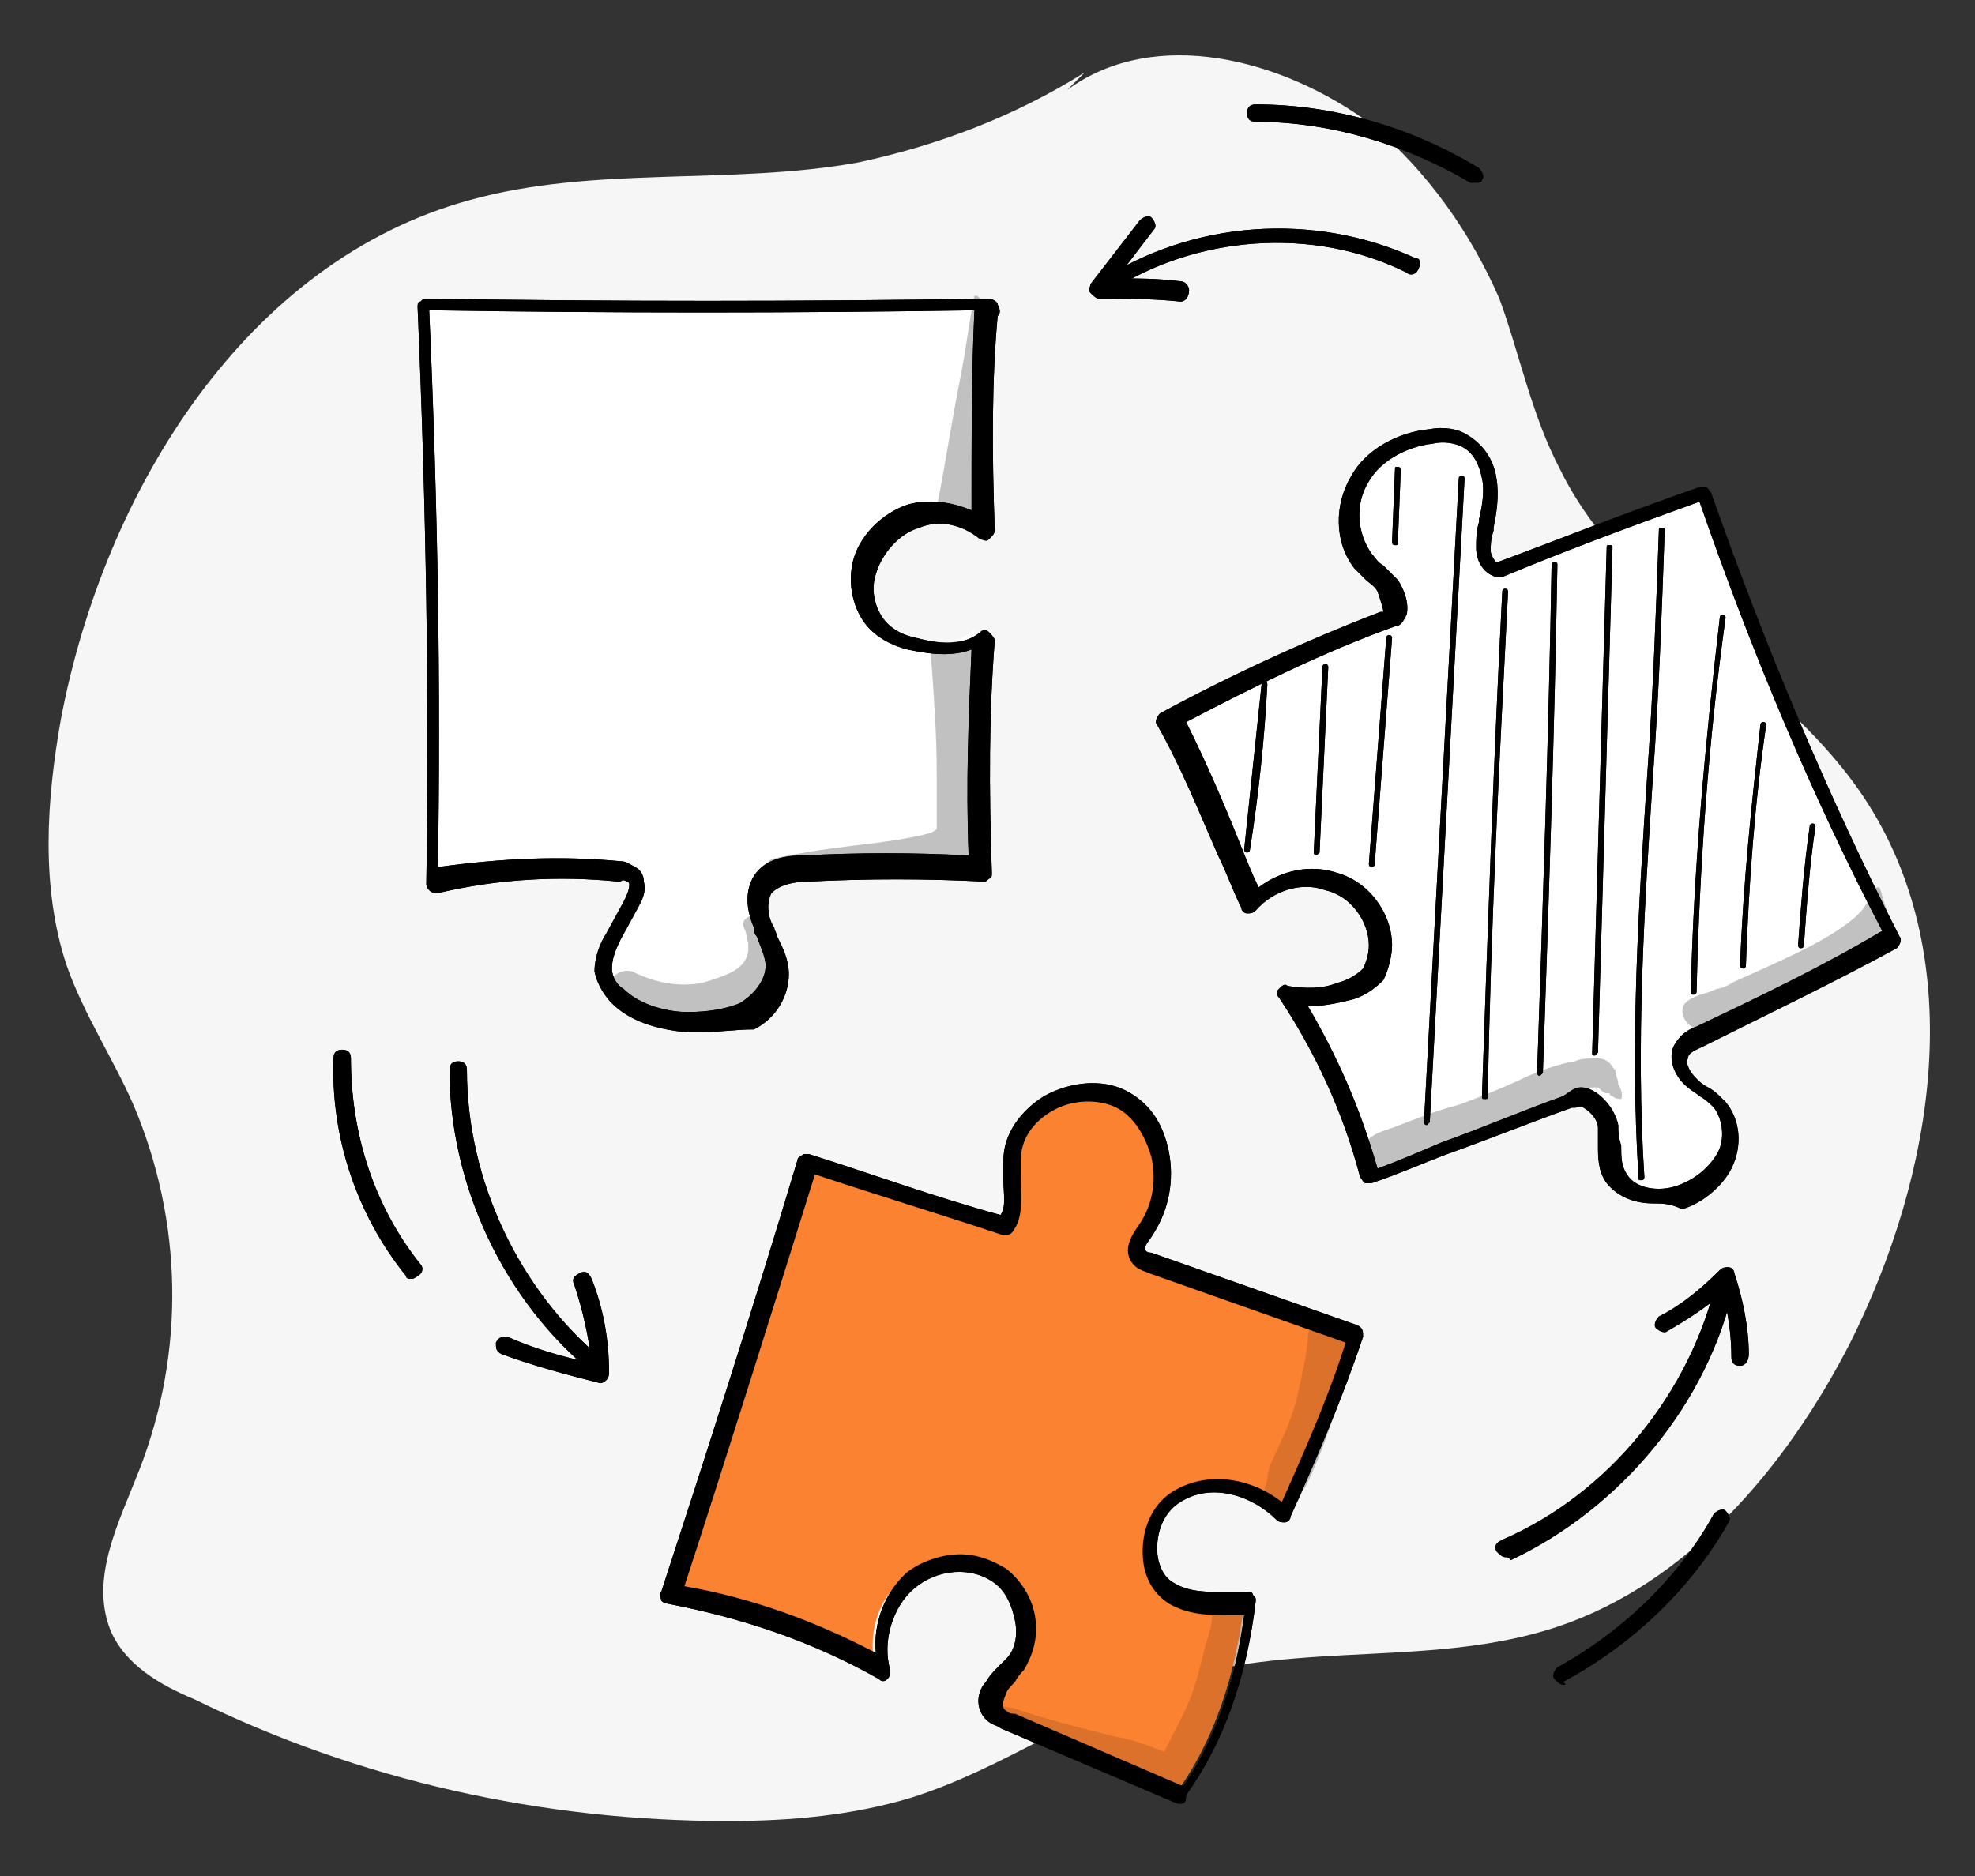 <svg xmlns="http://www.w3.org/2000/svg" xmlns:xlink="http://www.w3.org/1999/xlink" id="Layer_1" x="0px" y="0px" width="68.1px" height="64.7px" viewBox="0 0 68.1 64.7" style="enable-background:new 0 0 68.1 64.7;" xml:space="preserve"><rect x="0" y="0" width="68.1" height="64.7" fill="#333333" stroke="none"/> <style type="text/css"> .st0{fill:#F6F6F7;} .st1{fill:#FFFFFF;} .st2{opacity:0.129;} .st3{fill:#ACD4F7;} .st4{fill:#FB8230;} </style> <path class="st0" d="M37.4,2.5C35,4,32.4,5,29.6,5.6c-4.4,0.8-9.1,0.1-13.4,1.3C8.5,9,3.6,16.9,2.1,24.8c-0.5,2.8-0.7,5.8,0.2,8.5 c0.6,1.7,1.6,3.2,2.3,4.8c1.7,4,1.8,8.5,0.2,12.6c-0.7,1.8-1.7,3.7-1,5.5c0.5,1.2,1.7,1.9,2.9,2.4c5.7,2.8,12,4.2,18.4,4.2 c2.2,0,4.3-0.2,6.3-0.8c3.2-1,6-3.1,9.2-4.1c4.3-1.3,8.9-0.4,13.1-1.8c4.5-1.5,7.9-5.5,10.1-9.8c2.9-5.8,4.1-13.1,0.6-18.6 c-2.8-4.4-8.3-6.8-10.6-11.5c-1-1.9-1.4-4-2.1-5.9c-1-2.3-2.5-4.4-4.4-6C44.2,2,39.8,0.9,36.8,3.1"></path> <g> <g> <g> <path d="M20.7,47.5c-0.1,0-0.1,0-0.2-0.1c-3.1-2.5-5-6.5-5-10.5c0-0.2,0.1-0.3,0.3-0.3c0,0,0,0,0,0c0.2,0,0.3,0.1,0.3,0.3 c0,3.8,1.8,7.6,4.7,10c0.1,0.1,0.2,0.3,0,0.4C20.9,47.4,20.8,47.5,20.7,47.5z"></path> </g> <g> <path d="M20.7,47.7C20.7,47.7,20.7,47.6,20.7,47.7c-1.2-0.3-2.3-0.6-3.4-1c-0.2-0.1-0.2-0.2-0.2-0.4c0.1-0.2,0.2-0.2,0.4-0.2 c0.9,0.4,1.9,0.7,2.9,0.9c-0.1-0.9-0.3-1.8-0.6-2.7c-0.1-0.2,0-0.3,0.2-0.4c0.2-0.1,0.3,0,0.4,0.2c0.4,1,0.6,2.1,0.6,3.2 c0,0.1,0,0.2-0.1,0.3C20.9,47.6,20.8,47.7,20.7,47.7z"></path> </g> </g> <g> <g> <path d="M51.9,53.7c-0.1,0-0.2-0.1-0.3-0.2c-0.1-0.2,0-0.3,0.2-0.4c3.7-1.6,6.5-5.1,7.4-9c0-0.2,0.2-0.3,0.4-0.2 c0.2,0,0.3,0.2,0.2,0.4c-0.9,4.1-3.9,7.7-7.7,9.5C52,53.7,52,53.7,51.9,53.7z"></path> </g> <g> <path d="M60,47.1C60,47.1,60,47.1,60,47.1c-0.2,0-0.3-0.1-0.3-0.3c0-0.7-0.1-1.5-0.3-2.2c-0.6,0.5-1.2,0.9-1.9,1.3 c-0.1,0.1-0.3,0-0.4-0.1c-0.1-0.1,0-0.3,0.1-0.4c0.8-0.4,1.5-1,2.1-1.6c0.1-0.1,0.2-0.1,0.3-0.1c0.1,0,0.2,0.1,0.2,0.2 c0.3,0.9,0.5,1.9,0.5,2.8C60.3,46.9,60.2,47.1,60,47.1z"></path> </g> </g> <g> <g> <path d="M38.1,10.2c-0.1,0-0.2,0-0.3-0.1c-0.1-0.1-0.1-0.3,0.1-0.4c3.2-2.1,7.4-2.4,10.9-0.8C49,8.9,49,9.1,48.9,9.3 c-0.1,0.2-0.3,0.2-0.4,0.1c-3.2-1.6-7.3-1.3-10.3,0.7C38.2,10.2,38.2,10.2,38.1,10.2z"></path> </g> <g> <path d="M40.7,10.4C40.7,10.4,40.7,10.4,40.7,10.4c-0.9-0.1-1.9-0.1-2.8-0.1c-0.1,0-0.2-0.1-0.3-0.2c-0.1-0.1,0-0.2,0-0.3 l1.7-2.2c0.1-0.1,0.3-0.2,0.4-0.1c0.1,0.1,0.2,0.3,0.1,0.4l-1.3,1.7c0,0,0,0,0,0c0.7,0,1.4,0,2.2,0.1c0.2,0,0.3,0.2,0.3,0.3 C41,10.2,40.9,10.4,40.7,10.4z"></path> </g> </g> <g> <path d="M50.9,6.3c-0.1,0-0.1,0-0.2,0c-2.2-1.3-4.8-2.1-7.4-2.1c0,0,0,0,0,0h0c-0.2,0-0.3-0.1-0.3-0.3c0-0.2,0.1-0.3,0.3-0.3 c2.7,0,5.4,0.8,7.7,2.2c0.1,0.1,0.2,0.3,0.1,0.4C51.1,6.3,51,6.3,50.9,6.3z"></path> </g> <g> <path d="M53.9,58.1c-0.1,0-0.2-0.1-0.3-0.2c-0.1-0.1,0-0.3,0.1-0.4c2.2-1.2,4.2-3.1,5.4-5.3c0.1-0.1,0.3-0.2,0.4-0.1 c0.1,0.1,0.2,0.3,0.1,0.4c-1.3,2.3-3.3,4.2-5.7,5.5C54,58.1,54,58.1,53.9,58.1z"></path> </g> <g> <path d="M14.2,44.1c-0.1,0-0.2,0-0.2-0.1c-1.7-2.1-2.6-4.8-2.5-7.5c0-0.2,0.1-0.3,0.3-0.3c0,0,0,0,0,0c0.2,0,0.3,0.1,0.3,0.3 c0,2.6,0.8,5.1,2.4,7.1c0.1,0.1,0.1,0.3-0.1,0.4C14.3,44.1,14.2,44.1,14.2,44.1z"></path> </g> <g> <g> <path class="st1" d="M14.7,10.4c0.4,6.6,0.5,13.3,0.4,20c1.9-0.5,3.9-0.7,5.9-0.6c0.3,0,0.5,0.1,0.7,0.2c0.2,0.2,0.2,0.6,0.1,0.9 c-0.1,0.3-0.3,0.5-0.5,0.8c-0.3,0.4-0.5,0.8-0.5,1.2c-0.1,1,0.8,1.8,1.7,2.1c0.9,0.3,1.9,0.2,3-0.2c0.8-0.3,1.2-1.2,1-2 c-0.1-0.4-0.3-0.7-0.5-1c-0.2-0.6-0.1-1.3,0.3-1.7c0.4-0.4,1.1-0.4,1.6-0.4c1.9,0,3.8,0.1,5.6,0c-0.1-2.6,0-5.3,0.1-8 c-0.4,0.4-1,0.5-1.5,0.5c-0.5,0-1.1-0.2-1.5-0.5c-0.3-0.2-0.6-0.4-0.8-0.8c-0.2-0.4-0.2-0.9-0.2-1.3c0.1-0.6,0.2-1.2,0.7-1.5 c0.2-0.2,0.5-0.3,0.7-0.4c0.5-0.2,0.9-0.4,1.4-0.4c0.5,0,1,0.2,1.3,0.7c-0.1-1.9-0.2-3.7,0-5.6c0.1-0.7,0.2-1.4,0-2 c-0.5-0.2-1-0.1-1.5-0.1c-5.2,0.2-10.5,0.4-15.7,0C16,10.5,15.3,10.4,14.7,10.4z"></path> </g> <g class="st2"> <path d="M33.9,11c0-0.2,0.1-0.5-0.1-0.7c-0.1-0.1-0.1-0.1-0.2-0.1c-0.2,1-0.3,1.9-0.5,2.9c-0.3,1.5-0.5,2.9-0.8,4.4 c0.1,0.1,0.3,0.2,0.5,0.2c0.2,0.4,0.8,0.5,1,0.1c0-0.1,0.1-0.2,0.1-0.3c0,0,0,0,0,0c0,0,0,0,0,0c0,0,0,0,0,0c0,0,0,0,0,0 c0,0,0-0.1,0-0.1c0-0.1,0-0.3,0-0.4c-0.1-1.5-0.1-3.3,0-4.4C33.9,12,33.9,11.5,33.9,11z"></path> </g> <g class="st2"> <path d="M33.5,29.2C33.5,29.1,33.5,29.1,33.5,29.2c-0.1-1-0.1-2,0-3c0-1.2,0.1-2.3,0.2-3.5c0-0.6-0.6-0.7-1-0.5 c-0.2-0.1-0.6,0.1-0.6,0.4c0.1,1.4,0.2,2.7,0.2,4.1c0,0.6,0,1.3,0,1.9c-0.3,0.2-0.2,0.1-0.5,0.2c-1.9,0.4-2.7,0.3-5.1,0.8 c-0.5,0.1-0.3,0.9,0.2,0.7c1.3-0.3,2.7-0.3,4.1-0.5c0.4,0,0.9-0.1,1.3-0.3c0,0,0,0.1,0,0.1c0.1,0.2,0.3,0.3,0.5,0.3 c0.2,0.1,0.6,0,0.7-0.3c0.1-0.1,0.1-0.3,0.1-0.5C33.5,29.2,33.5,29.2,33.5,29.2z"></path> </g> <g class="st2"> <path d="M26.6,32.3c0-0.2,0-0.4-0.2-0.6c-0.2-0.2-0.5-0.2-0.7,0c-0.1,0.1-0.1,0.2,0,0.4c0.1,0.3,0,0.2,0.1,0.4c0,0.1,0,0.3,0,0.3 c-0.1,0.6-0.6,0.8-1.6,1.1c-0.6,0.1-1.4,0.1-2.4-0.4c-0.8-0.2-1.2,1-0.3,1.3c0.9,0.3,1.9,0.6,2.8,0.5c0.6-0.1,1.3-0.4,1.7-0.9 C26.5,33.9,26.7,33,26.6,32.3z"></path> </g> <g> <path d="M24.1,35.6c-0.1,0-0.2,0-0.4,0c-1.1-0.1-2-0.4-2.6-1c-0.2-0.2-0.5-0.6-0.6-1.1c0-0.5,0.2-1,0.4-1.3l0.6-1.1 c0.1-0.2,0.2-0.4,0.2-0.6c0,0,0-0.1-0.1-0.1c0,0-0.1-0.1-0.2,0c0,0-0.1,0-0.1,0c-2-0.2-4.1-0.1-6.2,0.4c-0.1,0-0.2,0-0.3-0.1 c-0.1-0.1-0.1-0.2-0.1-0.2c0.1-6.4,0-12.9-0.3-19.9c0-0.1,0-0.2,0.1-0.2c0.1-0.1,0.1-0.1,0.2-0.1c6.4,0.1,13,0.1,19.4,0 c0.1,0,0.3,0.1,0.3,0.2c0.1,0.2,0.1,0.3,0,0.4c-0.2,2.2-0.2,4.6-0.1,7.4c0,0.1-0.1,0.2-0.2,0.3c-0.1,0.1-0.2,0-0.3,0 c-0.6-0.5-1.4-0.7-2.1-0.4c-0.7,0.2-1.3,0.9-1.5,1.6c-0.2,0.6,0,1.3,0.4,1.7c0.2,0.2,0.5,0.4,1,0.5c0.4,0.1,1.5,0.4,2.2-0.2 c0.1-0.1,0.2-0.1,0.3,0c0.1,0.1,0.2,0.2,0.2,0.3c-0.2,2.5-0.2,5.1-0.1,8c0,0.1,0,0.2-0.1,0.2c-0.1,0.1-0.1,0.1-0.2,0.1 c-2-0.1-4-0.1-6,0c-0.5,0-1,0.1-1.3,0.4c-0.2,0.4-0.1,0.9,0.1,1.2c0,0.1,0.1,0.2,0.1,0.3c0.2,0.4,0.4,0.8,0.4,1.3 c0,0.7-0.4,1.5-1.2,1.9C25.3,35.5,24.8,35.6,24.1,35.6z M21.4,29.7c0.2,0,0.3,0.1,0.5,0.2c0.2,0.1,0.3,0.3,0.3,0.5 c0.1,0.4-0.1,0.7-0.2,0.9l-0.6,1.1c-0.2,0.4-0.3,0.7-0.3,1c0,0.3,0.2,0.6,0.4,0.7c0.6,0.6,1.6,0.8,2.2,0.8c0.7,0,1.3-0.1,1.8-0.3 c0.5-0.3,0.9-0.8,0.9-1.3c0-0.3-0.2-0.7-0.3-1c-0.1-0.1-0.1-0.2-0.1-0.3c-0.3-0.7-0.3-1.3,0-1.8c0.4-0.6,1.1-0.7,1.7-0.7 c1.9-0.1,3.8-0.1,5.7,0c-0.1-2.5,0-4.8,0.1-7.1c-0.8,0.3-1.7,0.1-2.2,0c-0.4-0.1-0.9-0.3-1.3-0.7c-0.5-0.5-0.8-1.4-0.6-2.3 c0.2-0.9,1-1.7,1.9-2c0.7-0.2,1.5-0.1,2.2,0.2c0-2.6,0-4.8,0.1-6.9c-6.2,0.1-12.5,0.1-18.8,0c0.3,6.8,0.4,13,0.3,19.2 C17.3,29.6,19.3,29.5,21.4,29.7C21.3,29.7,21.3,29.7,21.4,29.7z M33.8,10.5C33.8,10.5,33.8,10.5,33.8,10.5 C33.8,10.5,33.8,10.5,33.8,10.5z"></path> </g> <g class="st2"> <path d="M33.9,11c0-0.2,0.1-0.5-0.1-0.7c-0.1-0.1-0.1-0.1-0.2-0.1c-0.2,1-0.3,1.9-0.5,2.9c-0.3,1.5-0.5,2.9-0.8,4.4 c0.1,0.1,0.3,0.2,0.5,0.2c0.2,0.4,0.8,0.5,1,0.1c0-0.1,0.1-0.2,0.1-0.3c0,0,0,0,0,0c0,0,0,0,0,0c0,0,0,0,0,0c0,0,0,0,0,0 c0,0,0-0.1,0-0.1c0-0.1,0-0.3,0-0.4c-0.1-1.5-0.1-3.3,0-4.4C33.9,12,33.9,11.5,33.9,11z"></path> </g> <g class="st2"> <path d="M33.5,29.2C33.5,29.1,33.5,29.1,33.5,29.2c-0.1-1-0.1-2,0-3c0-1.2,0.1-2.3,0.2-3.5c0-0.6-0.6-0.7-1-0.5 c-0.2-0.1-0.6,0.1-0.6,0.4c0.1,1.4,0.2,2.7,0.2,4.1c0,0.6,0,1.3,0,1.9c-0.3,0.2-0.2,0.1-0.5,0.2c-1.9,0.4-2.7,0.3-5.1,0.8 c-0.5,0.1-0.3,0.9,0.2,0.7c1.3-0.3,2.7-0.3,4.1-0.5c0.4,0,0.9-0.1,1.3-0.3c0,0,0,0.1,0,0.1c0.1,0.2,0.3,0.3,0.5,0.3 c0.2,0.1,0.6,0,0.7-0.3c0.1-0.1,0.1-0.3,0.1-0.5C33.5,29.2,33.5,29.2,33.5,29.2z"></path> </g> <g class="st2"> <path d="M26.6,32.3c0-0.2,0-0.4-0.2-0.6c-0.2-0.2-0.5-0.2-0.7,0c-0.1,0.1-0.1,0.2,0,0.4c0.1,0.3,0,0.2,0.1,0.4c0,0.1,0,0.3,0,0.3 c-0.1,0.6-0.6,0.8-1.6,1.1c-0.6,0.1-1.4,0.1-2.4-0.4c-0.8-0.2-1.2,1-0.3,1.3c0.9,0.3,1.9,0.6,2.8,0.5c0.6-0.1,1.3-0.4,1.7-0.9 C26.5,33.9,26.7,33,26.6,32.3z"></path> </g> <g> <path d="M24.1,35.6c-0.1,0-0.2,0-0.4,0c-1.1-0.1-2-0.4-2.6-1c-0.2-0.2-0.5-0.6-0.6-1.1c0-0.5,0.2-1,0.4-1.3l0.6-1.1 c0.1-0.2,0.2-0.4,0.2-0.6c0,0,0-0.1-0.1-0.1c0,0-0.1-0.1-0.2,0c0,0-0.1,0-0.1,0c-2-0.2-4.1-0.1-6.2,0.4c-0.1,0-0.2,0-0.3-0.1 c-0.1-0.1-0.1-0.2-0.1-0.2c0.1-6.4,0-12.9-0.3-19.9c0-0.1,0-0.2,0.1-0.2c0.1-0.1,0.1-0.1,0.2-0.1c6.4,0.1,13,0.1,19.4,0 c0.1,0,0.3,0.1,0.3,0.2c0.1,0.2,0.1,0.3,0,0.4c-0.2,2.2-0.2,4.6-0.1,7.4c0,0.1-0.1,0.2-0.2,0.3c-0.1,0.1-0.2,0-0.3,0 c-0.6-0.5-1.4-0.7-2.1-0.4c-0.7,0.2-1.3,0.9-1.5,1.6c-0.2,0.6,0,1.3,0.4,1.7c0.2,0.2,0.5,0.4,1,0.5c0.4,0.1,1.5,0.4,2.2-0.2 c0.1-0.1,0.2-0.1,0.3,0c0.1,0.1,0.2,0.2,0.2,0.3c-0.2,2.5-0.2,5.1-0.1,8c0,0.1,0,0.2-0.1,0.2c-0.1,0.1-0.1,0.1-0.2,0.1 c-2-0.1-4-0.1-6,0c-0.5,0-1,0.1-1.3,0.4c-0.2,0.4-0.1,0.9,0.1,1.2c0,0.1,0.1,0.2,0.1,0.3c0.2,0.4,0.4,0.8,0.4,1.3 c0,0.7-0.4,1.5-1.2,1.9C25.3,35.5,24.8,35.6,24.1,35.6z M21.4,29.7c0.2,0,0.3,0.1,0.5,0.2c0.2,0.1,0.3,0.3,0.3,0.5 c0.1,0.4-0.1,0.7-0.2,0.9l-0.6,1.1c-0.2,0.4-0.3,0.7-0.3,1c0,0.3,0.2,0.6,0.4,0.7c0.6,0.6,1.6,0.8,2.2,0.8c0.7,0,1.3-0.1,1.8-0.3 c0.5-0.3,0.9-0.8,0.9-1.3c0-0.3-0.2-0.7-0.3-1c-0.1-0.1-0.1-0.2-0.1-0.3c-0.3-0.7-0.3-1.3,0-1.8c0.4-0.6,1.1-0.7,1.7-0.7 c1.9-0.1,3.8-0.1,5.7,0c-0.1-2.5,0-4.8,0.1-7.1c-0.8,0.3-1.7,0.1-2.2,0c-0.4-0.1-0.9-0.3-1.3-0.7c-0.5-0.5-0.8-1.4-0.6-2.3 c0.2-0.9,1-1.7,1.9-2c0.7-0.2,1.5-0.1,2.2,0.2c0-2.6,0-4.8,0.1-6.9c-6.2,0.1-12.5,0.1-18.8,0c0.3,6.8,0.4,13,0.3,19.2 C17.3,29.6,19.3,29.5,21.4,29.7C21.3,29.7,21.3,29.7,21.4,29.7z M33.8,10.5C33.8,10.5,33.8,10.5,33.8,10.5 C33.8,10.5,33.8,10.5,33.8,10.5z"></path> </g> </g> <g> <g> <path class="st1" d="M43.4,31c-0.6-2.3-2.1-4.2-2.8-6.5c1.8-0.9,3.7-1.8,5.6-2.6c0.4-0.2,0.8-0.3,1.2-0.5 c0.3-0.1,0.6-0.2,0.7-0.5c0.1-0.2,0.1-0.5-0.1-0.7c-0.1-0.2-0.3-0.4-0.6-0.6c-0.8-0.6-1-1.8-0.7-2.7c0.3-0.9,1.2-1.7,2.1-2 c0.6-0.2,1.3-0.3,1.8,0.2c0.1,0.1,0.2,0.2,0.3,0.4c0.4,0.6,0.6,1.4,0.4,2.1c-0.1,0.4-0.2,0.7-0.2,1.1c0,0.4,0.2,0.8,0.6,1 c2.2-1,4.4-1.9,6.8-2.6c0.6,1,1,2.1,1.4,3.2c1.1,3.1,2.5,6,3.9,9c0.4,0.9,0.9,1.8,1.2,2.8c0,0.2-0.2,0.4-0.3,0.5 c-1.9,1.4-4.2,2.1-6.3,3.3c-0.2,0.1-0.4,0.2-0.5,0.4c-0.1,0.2-0.2,0.4,0,0.5c-0.1,0.3,0.2,0.6,0.4,0.8c0.2,0.2,0.5,0.3,0.8,0.5 c0.4,0.4,0.5,1,0.4,1.5c-0.1,0.5-0.5,1-0.9,1.2c-0.4,0.3-1,0.4-1.5,0.5c-0.4,0-0.9,0-1.2-0.2c-0.4-0.3-0.4-0.9-0.4-1.4 c0-0.5-0.1-1-0.4-1.4c-0.3-0.3-0.8-0.3-1.1,0c-2.2,0.7-4.4,1.5-6.5,2.4c-0.3-0.2-0.4-0.6-0.5-0.9c-0.6-1.9-1.5-3.7-2.4-5.4 c0.7,0.1,1.4,0.1,2-0.3c0.6-0.3,1-0.9,1.2-1.6c0-0.1,0-0.2,0-0.3c0-0.1-0.1-0.3-0.2-0.4c-0.2-0.4-0.5-0.8-0.9-1.1 c-0.4-0.3-0.8-0.5-1.3-0.5c-0.3,0-0.6,0-0.9,0.1C44.1,30.4,43.7,30.6,43.4,31z"></path> </g> <g> <path d="M43,29.4C43,29.4,43,29.4,43,29.4c-0.1,0-0.1-0.1-0.1-0.1c0.2-1.9,0.4-3.8,0.6-5.7c0-0.1,0-0.1,0.1-0.1 c0.1,0,0.1,0.1,0.1,0.1c-0.1,1.9-0.3,3.8-0.6,5.7C43.1,29.3,43.1,29.4,43,29.4z"></path> </g> <g> <path d="M45.4,29.5C45.4,29.5,45.3,29.5,45.4,29.5c-0.1,0-0.1-0.1-0.1-0.1l0.3-6.4c0-0.1,0.1-0.1,0.1-0.1c0.1,0,0.1,0.1,0.1,0.1 l-0.3,6.4C45.5,29.4,45.4,29.5,45.4,29.5z"></path> </g> <g> <path d="M47.3,29.9C47.3,29.9,47.3,29.9,47.3,29.9c-0.1,0-0.1-0.1-0.1-0.1l0.6-7.8c0-0.1,0.1-0.1,0.1-0.1C48,21.9,48,22,48,22 l-0.6,7.8C47.4,29.9,47.3,29.9,47.3,29.9z"></path> </g> <g> <path d="M48.1,18.8C48.1,18.8,48.1,18.8,48.1,18.8c-0.1,0-0.1-0.1-0.1-0.1l0.1-2.5c0-0.1,0-0.1,0.1-0.1c0,0,0,0,0,0 c0.1,0,0.1,0.1,0.1,0.1l-0.1,2.5C48.2,18.8,48.2,18.8,48.1,18.8z"></path> </g> <g> <path d="M49.2,38.8C49.2,38.8,49.2,38.8,49.2,38.8c-0.1,0-0.1-0.1-0.1-0.1l1.2-22.2c0-0.1,0.1-0.1,0.1-0.1c0.1,0,0.1,0.1,0.1,0.1 l-1.2,22.2C49.3,38.7,49.2,38.8,49.2,38.8z"></path> </g> <g> <path d="M51.2,37.9C51.2,37.9,51.2,37.9,51.2,37.9c-0.1,0-0.1,0-0.1-0.1c0.2-5.8,0.4-11.6,0.7-17.4c0-0.1,0.1-0.1,0.1-0.1 c0.1,0,0.1,0.1,0.1,0.1c-0.3,5.8-0.6,11.6-0.7,17.4C51.3,37.9,51.3,37.9,51.2,37.9z"></path> </g> <g> <path d="M53.1,37.1C53.1,37.1,53.1,37.1,53.1,37.1C53,37.1,53,37,53,37c0.2-5.8,0.4-11.7,0.5-17.5c0-0.1,0-0.1,0.1-0.1 c0.1,0,0.1,0,0.1,0.1c-0.1,5.8-0.3,11.7-0.5,17.5C53.2,37,53.1,37.1,53.1,37.1z"></path> </g> <g> <path d="M55,36.4C55,36.4,55,36.4,55,36.4c-0.1,0-0.1,0-0.1-0.1l0.5-17.4c0-0.1,0-0.1,0.1-0.1c0.1,0,0.1,0,0.1,0.1l-0.5,17.4 C55.1,36.3,55,36.4,55,36.4z"></path> </g> <g> <path d="M56.6,40.7c-0.1,0-0.1,0-0.1-0.1c-0.3-4.6,0-9.4,0.3-13.9c0.2-2.8,0.3-5.6,0.4-8.4c0-0.1,0-0.1,0.1-0.1c0,0,0,0,0,0 c0.1,0,0.1,0,0.1,0.1c-0.1,2.8-0.2,5.7-0.4,8.4c-0.3,4.6-0.6,9.3-0.3,13.9C56.7,40.6,56.7,40.7,56.6,40.7 C56.6,40.7,56.6,40.7,56.6,40.7z"></path> </g> <g> <path d="M58.4,34.3C58.4,34.3,58.4,34.3,58.4,34.3c-0.1,0-0.1,0-0.1-0.1c0.1-4.3,0.5-8.6,1-12.9c0-0.1,0.1-0.1,0.1-0.1 c0.1,0,0.1,0.1,0.1,0.1c-0.6,4.3-0.9,8.6-1,12.9C58.5,34.2,58.5,34.3,58.4,34.3z"></path> </g> <g> <path d="M60.1,33.4C60.1,33.4,60.1,33.4,60.1,33.4c-0.1,0-0.1-0.1-0.1-0.1c0.1-2.8,0.4-5.6,0.7-8.3c0-0.1,0.1-0.1,0.1-0.1 c0.1,0,0.1,0.1,0.1,0.1c-0.4,2.7-0.6,5.5-0.7,8.3C60.2,33.3,60.2,33.4,60.1,33.4z"></path> </g> <g> <path d="M62.1,32.7C62.1,32.7,62.1,32.7,62.1,32.7c-0.1,0-0.1-0.1-0.1-0.1c0.1-1.4,0.2-2.7,0.4-4.1c0-0.1,0.1-0.1,0.1-0.1 c0.1,0,0.1,0.1,0.1,0.1c-0.2,1.3-0.3,2.7-0.4,4.1C62.2,32.7,62.1,32.7,62.1,32.7z"></path> </g> <g> <g class="st2"> <path d="M54.9,36.5C54.9,36.5,54.9,36.5,54.9,36.5C55,36.5,55,36.5,54.9,36.5C55,36.5,55,36.5,54.9,36.5z"></path> </g> <g class="st2"> <path d="M55.8,37.4c0-0.2-0.1-0.3-0.1-0.5c0,0,0-0.1,0,0c0.1,0.1-0.2-0.2-0.1-0.1c0,0,0,0,0,0c-0.1-0.2-0.3-0.3-0.5-0.3 c0,0,0,0,0,0c0,0,0,0,0,0c0,0,0,0,0,0c0,0-0.1,0-0.1,0c-0.2,0-0.5,0-0.7,0.1c-0.6,0.1-1.1,0.3-1.6,0.5c-0.4,0.2-1.3,0.6-2.4,1 c-0.8,0.2-1.5,0.5-2.3,0.8c-0.3,0.1-0.7,0.2-0.9,0.5c-0.3,0.5,0.2,1.1,0.7,0.9c1.5-0.5,3.1-1,4.5-1.6c0.3-0.1,1.7-0.8,2.3-1.1 c0,0,0,0,0,0c0.1-0.1,0.3-0.1,0.4-0.1c0,0,0,0,0.1,0c0.1,0.1,0.2,0.2,0.3,0.2c0,0,0,0,0,0c0,0,0,0,0.1,0c0,0,0,0.1,0.1,0.1 c0.1,0.1,0.2,0.1,0.3,0.1C56,37.7,55.8,37.4,55.8,37.4z"></path> </g> </g> <g class="st2"> <path d="M65,31.2c-0.1-0.2-0.1-0.4-0.2-0.6c-0.1,0-0.2,0-0.2,0.1c-0.1,0.1-0.1,0.3-0.2,0.4c-0.2,0.3-0.1,0.2-0.4,0.5 c-1,0.9-3,1.7-4.3,2.3c-0.1,0.1-0.4,0.2-0.5,0.2c-0.4,0.2-0.8,0.2-1.1,0.5c-0.3,0.4,0.2,1,0.7,0.9c1.5-0.6,3-1.3,4.4-2.1 c0.7-0.5,1.5-0.9,1.9-1.7c0,0,0-0.1,0-0.1C65.1,31.4,65,31.3,65,31.2z"></path> </g> <g> <path d="M57,41.5c-0.6,0-1.2-0.2-1.6-0.7c-0.3-0.4-0.3-0.9-0.3-1.3c0-0.2,0-0.4,0-0.6c0-0.3-0.3-0.6-0.5-0.7 c-0.1-0.1-0.2,0-0.3,0c0,0,0,0-0.1,0c-1.4,0.5-2.9,1.1-4.3,1.6c-0.8,0.3-1.7,0.7-2.6,1c-0.1,0-0.2,0-0.2,0 c-0.1,0-0.1-0.1-0.2-0.2c-0.6-2.3-1.6-4.4-2.8-6.2c-0.1-0.1-0.1-0.2,0-0.3c0.1-0.1,0.2-0.2,0.3-0.1c0.6,0.1,1.2,0.1,1.7-0.1 c0.4-0.1,0.7-0.3,0.9-0.5c0.1-0.2,0.2-0.5,0.2-0.8c0-0.8-0.6-1.7-1.5-1.9c-0.8-0.3-1.8,0-2.4,0.7c-0.1,0.1-0.2,0.1-0.3,0.1 c-0.1,0-0.2-0.1-0.2-0.2c-0.3-0.6-0.5-1.2-0.8-1.8c-0.7-1.6-1.3-3.1-2.1-4.5c-0.1-0.1,0-0.3,0.1-0.4c2.4-1.3,5-2.5,7.6-3.5l0,0 c0,0,0,0,0.1,0c0-0.1-0.1-0.4-0.2-0.7c-0.1-0.2-0.3-0.3-0.4-0.4c-0.1-0.1-0.3-0.3-0.4-0.4c-0.7-0.9-0.7-2.2-0.1-3.2 c0.5-0.9,1.6-1.5,2.7-1.6c0.5-0.1,1,0,1.3,0.2c0.5,0.3,0.9,0.8,1,1.5c0.1,0.6,0,1.2-0.1,1.7l0,0.1c-0.1,0.3-0.1,0.5-0.1,0.7 c0,0.1,0.1,0.3,0.2,0.4c1.9-0.7,4.4-1.7,7-2.6c0.1,0,0.2,0,0.2,0c0.1,0,0.1,0.1,0.2,0.2c1.9,5.4,4.1,10.6,6.5,15.3 c0.1,0.1,0,0.3-0.1,0.4c-2.2,1.2-4.5,2.3-6.7,3.4c-0.2,0.1-0.5,0.2-0.5,0.4c-0.1,0.2,0.1,0.5,0.3,0.7c0.1,0.1,0.2,0.2,0.4,0.3 c0.2,0.1,0.4,0.3,0.6,0.5c0.5,0.6,0.6,1.5,0.2,2.3c-0.3,0.6-1,1.2-1.7,1.4C57.6,41.5,57.3,41.5,57,41.5z M54.5,37.5 c0.1,0,0.2,0,0.4,0.1c0.4,0.2,0.8,0.7,0.9,1.2c0,0.2,0,0.4,0.1,0.7c0,0.4,0,0.7,0.2,1c0.3,0.5,1.1,0.6,1.7,0.4 c0.6-0.2,1.1-0.6,1.4-1.1c0.3-0.5,0.2-1.2-0.1-1.6c-0.1-0.1-0.3-0.3-0.5-0.4c-0.1-0.1-0.3-0.2-0.4-0.3c-0.4-0.3-0.7-0.9-0.5-1.4 c0.2-0.4,0.5-0.6,0.8-0.7c2.1-1,4.4-2.1,6.4-3.3c-2.4-4.6-4.5-9.6-6.3-14.8c-2.5,0.9-4.9,1.8-6.8,2.6c-0.1,0-0.1,0-0.2,0 c-0.4-0.1-0.7-0.5-0.7-1c0-0.3,0-0.6,0.1-0.9l0-0.1c0.1-0.4,0.2-1,0.1-1.4c-0.1-0.5-0.3-0.9-0.7-1.1c-0.2-0.1-0.6-0.2-1-0.1 c-0.9,0.1-1.8,0.6-2.2,1.3c-0.5,0.8-0.4,1.8,0.1,2.5c0.1,0.1,0.2,0.3,0.4,0.4c0.2,0.2,0.3,0.3,0.5,0.5c0.2,0.3,0.4,0.8,0.3,1.2 c-0.1,0.2-0.2,0.4-0.4,0.4l0,0c-2.5,0.9-4.9,2.1-7.2,3.3c0.7,1.4,1.3,2.8,1.9,4.3c0.2,0.5,0.4,1,0.6,1.4c0.8-0.6,1.8-0.8,2.7-0.5 c1.1,0.3,1.9,1.4,1.9,2.5c0,0.3-0.1,0.8-0.3,1.2c-0.3,0.3-0.7,0.6-1.2,0.7c-0.4,0.1-0.9,0.2-1.4,0.2c1,1.7,1.8,3.5,2.4,5.6 c0.8-0.3,1.5-0.6,2.2-0.9c1.4-0.5,2.8-1.1,4.2-1.6C54.2,37.6,54.3,37.5,54.5,37.5z"></path> </g> <g> <path d="M43,29.4C43,29.4,43,29.4,43,29.4c-0.1,0-0.1-0.1-0.1-0.1c0.2-1.9,0.4-3.8,0.6-5.7c0-0.1,0-0.1,0.1-0.1 c0.1,0,0.1,0.1,0.1,0.1c-0.1,1.9-0.3,3.8-0.6,5.7C43.1,29.3,43.1,29.4,43,29.4z"></path> </g> <g> <path d="M45.4,29.5C45.4,29.5,45.3,29.5,45.4,29.5c-0.1,0-0.1-0.1-0.1-0.1l0.3-6.4c0-0.1,0.1-0.1,0.1-0.1c0.1,0,0.1,0.1,0.1,0.1 l-0.3,6.4C45.5,29.4,45.4,29.5,45.4,29.5z"></path> </g> <g> <path d="M47.3,29.9C47.3,29.9,47.3,29.9,47.3,29.9c-0.1,0-0.1-0.1-0.1-0.1l0.6-7.8c0-0.1,0.1-0.1,0.1-0.1C48,21.9,48,22,48,22 l-0.6,7.8C47.4,29.9,47.3,29.9,47.3,29.9z"></path> </g> <g> <path d="M48.1,18.8C48.1,18.8,48.1,18.8,48.1,18.8c-0.1,0-0.1-0.1-0.1-0.1l0.1-2.5c0-0.1,0-0.1,0.1-0.1c0,0,0,0,0,0 c0.1,0,0.1,0.1,0.1,0.1l-0.1,2.5C48.2,18.8,48.2,18.8,48.1,18.8z"></path> </g> <g> <path d="M49.2,38.8C49.2,38.8,49.2,38.8,49.2,38.8c-0.1,0-0.1-0.1-0.1-0.1l1.2-22.2c0-0.1,0.1-0.1,0.1-0.1c0.1,0,0.1,0.1,0.1,0.1 l-1.2,22.2C49.3,38.7,49.2,38.8,49.2,38.8z"></path> </g> <g> <path d="M51.2,37.9C51.2,37.9,51.2,37.9,51.2,37.9c-0.1,0-0.1,0-0.1-0.1c0.2-5.8,0.4-11.6,0.7-17.4c0-0.1,0.1-0.1,0.1-0.1 c0.1,0,0.1,0.1,0.1,0.1c-0.3,5.8-0.6,11.6-0.7,17.4C51.3,37.9,51.3,37.9,51.2,37.9z"></path> </g> <g> <path d="M53.1,37.1C53.1,37.1,53.1,37.1,53.1,37.1C53,37.1,53,37,53,37c0.2-5.8,0.4-11.7,0.5-17.5c0-0.1,0-0.1,0.1-0.1 c0.1,0,0.1,0,0.1,0.1c-0.1,5.8-0.3,11.7-0.5,17.5C53.2,37,53.1,37.1,53.1,37.1z"></path> </g> <g> <path d="M55,36.4C55,36.4,55,36.4,55,36.4c-0.1,0-0.1,0-0.1-0.1l0.5-17.4c0-0.1,0-0.1,0.1-0.1c0.1,0,0.1,0,0.1,0.1l-0.5,17.4 C55.1,36.3,55,36.4,55,36.4z"></path> </g> <g> <path d="M56.6,40.7c-0.1,0-0.1,0-0.1-0.1c-0.3-4.6,0-9.4,0.3-13.9c0.2-2.8,0.3-5.6,0.4-8.4c0-0.1,0-0.1,0.1-0.1c0,0,0,0,0,0 c0.1,0,0.1,0,0.1,0.1c-0.1,2.8-0.2,5.7-0.4,8.4c-0.3,4.6-0.6,9.3-0.3,13.9C56.7,40.6,56.7,40.7,56.6,40.7 C56.6,40.7,56.6,40.7,56.6,40.7z"></path> </g> <g> <path d="M58.4,34.3C58.4,34.3,58.4,34.3,58.4,34.3c-0.1,0-0.1,0-0.1-0.1c0.1-4.3,0.5-8.6,1-12.9c0-0.1,0.1-0.1,0.1-0.1 c0.1,0,0.1,0.1,0.1,0.1c-0.6,4.3-0.9,8.6-1,12.9C58.5,34.2,58.5,34.3,58.4,34.3z"></path> </g> <g> <path d="M60.1,33.4C60.1,33.4,60.1,33.4,60.1,33.4c-0.1,0-0.1-0.1-0.1-0.1c0.1-2.8,0.4-5.6,0.7-8.3c0-0.1,0.1-0.1,0.1-0.1 c0.1,0,0.1,0.1,0.1,0.1c-0.4,2.7-0.6,5.5-0.7,8.3C60.2,33.3,60.2,33.4,60.1,33.4z"></path> </g> <g> <path d="M62.1,32.7C62.1,32.7,62.1,32.7,62.1,32.7c-0.1,0-0.1-0.1-0.1-0.1c0.1-1.4,0.2-2.7,0.4-4.1c0-0.1,0.1-0.1,0.1-0.1 c0.1,0,0.1,0.1,0.1,0.1c-0.2,1.3-0.3,2.7-0.4,4.1C62.2,32.7,62.1,32.7,62.1,32.7z"></path> </g> <g> <g class="st2"> <path d="M54.9,36.5C54.9,36.5,54.9,36.5,54.9,36.5C55,36.5,55,36.5,54.9,36.5C55,36.5,55,36.5,54.9,36.5z"></path> </g> <g class="st2"> <path d="M55.8,37.4c0-0.2-0.1-0.3-0.1-0.5c0,0,0-0.1,0,0c0.1,0.1-0.2-0.2-0.1-0.1c0,0,0,0,0,0c-0.1-0.2-0.3-0.3-0.5-0.3 c0,0,0,0,0,0c0,0,0,0,0,0c0,0,0,0,0,0c0,0-0.1,0-0.1,0c-0.2,0-0.5,0-0.7,0.1c-0.6,0.1-1.1,0.3-1.6,0.5c-0.4,0.2-1.3,0.6-2.4,1 c-0.8,0.2-1.5,0.5-2.3,0.8c-0.3,0.1-0.7,0.2-0.9,0.5c-0.3,0.5,0.2,1.1,0.7,0.9c1.5-0.5,3.1-1,4.5-1.6c0.3-0.1,1.7-0.8,2.3-1.1 c0,0,0,0,0,0c0.1-0.1,0.3-0.1,0.4-0.1c0,0,0,0,0.1,0c0.1,0.1,0.2,0.2,0.3,0.2c0,0,0,0,0,0c0,0,0,0,0.1,0c0,0,0,0.1,0.1,0.1 c0.1,0.1,0.2,0.1,0.3,0.1C56,37.7,55.8,37.4,55.8,37.4z"></path> </g> </g> <g class="st2"> <path d="M65,31.2c-0.1-0.2-0.1-0.4-0.2-0.6c-0.1,0-0.2,0-0.2,0.1c-0.1,0.1-0.1,0.3-0.2,0.4c-0.2,0.3-0.1,0.2-0.4,0.5 c-1,0.9-3,1.7-4.3,2.3c-0.1,0.1-0.4,0.2-0.5,0.2c-0.4,0.2-0.8,0.2-1.1,0.5c-0.3,0.4,0.2,1,0.7,0.9c1.5-0.6,3-1.3,4.4-2.1 c0.7-0.5,1.5-0.9,1.9-1.7c0,0,0-0.1,0-0.1C65.1,31.4,65,31.3,65,31.2z"></path> </g> <g> <path d="M57,41.5c-0.6,0-1.2-0.2-1.6-0.7c-0.3-0.4-0.3-0.9-0.3-1.3c0-0.2,0-0.4,0-0.6c0-0.3-0.3-0.6-0.5-0.7 c-0.1-0.1-0.2,0-0.3,0c0,0,0,0-0.1,0c-1.4,0.5-2.9,1.1-4.3,1.6c-0.8,0.3-1.7,0.7-2.6,1c-0.1,0-0.2,0-0.2,0 c-0.1,0-0.1-0.1-0.2-0.2c-0.6-2.3-1.6-4.4-2.8-6.2c-0.1-0.1-0.1-0.2,0-0.3c0.1-0.1,0.2-0.2,0.3-0.1c0.6,0.1,1.2,0.1,1.7-0.1 c0.4-0.1,0.7-0.3,0.9-0.5c0.1-0.2,0.2-0.5,0.2-0.8c0-0.8-0.6-1.7-1.5-1.9c-0.8-0.3-1.8,0-2.4,0.7c-0.1,0.1-0.2,0.1-0.3,0.1 c-0.1,0-0.2-0.1-0.2-0.2c-0.3-0.6-0.5-1.2-0.8-1.8c-0.7-1.6-1.3-3.1-2.1-4.5c-0.1-0.1,0-0.3,0.1-0.4c2.4-1.3,5-2.5,7.6-3.5l0,0 c0,0,0,0,0.1,0c0-0.1-0.1-0.4-0.2-0.7c-0.1-0.2-0.3-0.3-0.4-0.4c-0.1-0.1-0.3-0.3-0.4-0.4c-0.7-0.9-0.7-2.2-0.1-3.2 c0.5-0.9,1.6-1.5,2.7-1.6c0.5-0.1,1,0,1.3,0.2c0.5,0.3,0.9,0.8,1,1.5c0.1,0.6,0,1.2-0.1,1.7l0,0.1c-0.1,0.3-0.1,0.5-0.1,0.7 c0,0.1,0.1,0.3,0.2,0.4c1.9-0.7,4.4-1.7,7-2.6c0.1,0,0.2,0,0.2,0c0.1,0,0.1,0.1,0.2,0.2c1.9,5.4,4.1,10.6,6.5,15.3 c0.1,0.1,0,0.3-0.1,0.4c-2.2,1.2-4.5,2.3-6.7,3.4c-0.2,0.1-0.5,0.2-0.5,0.4c-0.1,0.2,0.1,0.5,0.3,0.7c0.1,0.1,0.2,0.2,0.4,0.3 c0.2,0.1,0.4,0.3,0.6,0.5c0.5,0.6,0.6,1.5,0.2,2.3c-0.3,0.6-1,1.2-1.7,1.4C57.6,41.5,57.3,41.5,57,41.5z M54.5,37.5 c0.1,0,0.2,0,0.4,0.1c0.4,0.2,0.8,0.7,0.9,1.2c0,0.2,0,0.4,0.1,0.7c0,0.4,0,0.7,0.2,1c0.3,0.5,1.1,0.6,1.7,0.4 c0.6-0.2,1.1-0.6,1.4-1.1c0.3-0.5,0.2-1.2-0.1-1.6c-0.1-0.1-0.3-0.3-0.5-0.4c-0.1-0.1-0.3-0.2-0.4-0.3c-0.4-0.3-0.7-0.9-0.5-1.4 c0.2-0.4,0.5-0.6,0.8-0.7c2.1-1,4.4-2.1,6.4-3.3c-2.4-4.6-4.5-9.6-6.3-14.8c-2.5,0.9-4.9,1.8-6.8,2.6c-0.1,0-0.1,0-0.2,0 c-0.4-0.1-0.7-0.5-0.7-1c0-0.3,0-0.6,0.1-0.9l0-0.1c0.1-0.4,0.2-1,0.1-1.4c-0.1-0.5-0.3-0.9-0.7-1.1c-0.2-0.1-0.6-0.2-1-0.1 c-0.9,0.1-1.8,0.6-2.2,1.3c-0.5,0.8-0.4,1.8,0.1,2.5c0.1,0.1,0.2,0.3,0.4,0.4c0.2,0.2,0.3,0.3,0.5,0.5c0.2,0.3,0.4,0.8,0.3,1.2 c-0.1,0.2-0.2,0.4-0.4,0.4l0,0c-2.5,0.9-4.9,2.1-7.2,3.3c0.7,1.4,1.3,2.8,1.9,4.3c0.2,0.5,0.4,1,0.6,1.4c0.8-0.6,1.8-0.8,2.7-0.5 c1.1,0.3,1.9,1.4,1.9,2.5c0,0.3-0.1,0.8-0.3,1.2c-0.3,0.3-0.7,0.6-1.2,0.7c-0.4,0.1-0.9,0.2-1.4,0.2c1,1.7,1.8,3.5,2.4,5.6 c0.8-0.3,1.5-0.6,2.2-0.9c1.4-0.5,2.8-1.1,4.2-1.6C54.2,37.6,54.3,37.5,54.5,37.5z"></path> </g> </g> <g> <g> <path class="st3" d="M34.6,42.4c0.5-0.6,0.2-1.5,0.2-2.2c0.1-1.7,2.2-2.8,3.7-2.1c1.5,0.8,1.9,3,0.9,4.4c-0.2,0.3-0.5,0.7-0.3,1 c0.1,0.1,0.3,0.2,0.4,0.2c2.4,0.8,4.8,1.7,7.1,2.5c-0.7,2.1-1.5,4.2-2.5,6.2c-0.9-1-2.5-1.4-3.7-0.7c-1.1,0.7-1.4,2.6-0.2,3.3 c0.8,0.5,1.8,0.3,2.7,0.3c-0.3,2.4-1,4.7-2.4,6.6c-2-0.9-4.1-1.7-6.1-2.6c-0.1-0.1-0.3-0.1-0.4-0.2c-0.2-0.2-0.2-0.7,0-1 c0.2-0.3,0.5-0.5,0.7-0.8c0.7-0.9,0.4-2.3-0.5-3c-0.9-0.7-2.3-0.5-3.1,0.2c-0.9,0.7-1.2,2-0.9,3.1c-2.2-1.2-4.5-2.1-7.4-2.6 c1.6-5,3.2-9.9,4.7-14.9C30.1,40.9,32.4,41.7,34.6,42.4z"></path> </g> <g class="st2"> <path d="M46.4,45.8c-0.3-0.1-0.5-0.2-0.8-0.4c-0.3,0.1-0.5,0.4-0.5,0.7c0,0.4-0.2,1.3-0.4,2.2c-0.3,1-0.4,1.1-0.8,2 c-0.1,0.2-0.2,0.5-0.2,0.7c0,0.1-0.1,0.3-0.1,0.4c0,0.4,0.5,0.7,0.8,0.6c0.5-0.2,0.4-0.5,0.6-0.7c0.4-0.8,0.7-1.6,1-2.5 c0.2-0.7,0.6-1.3,0.7-2.1c0-0.3,0.1-0.6,0-0.8C46.6,45.9,46.5,45.9,46.4,45.8z"></path> </g> <g class="st2"> <path d="M42.8,55c-0.2,0-0.4,0-0.6,0c0,0-0.1,0-0.1,0c-0.1,0.1-0.3,0.3-0.3,0.5c0,0.7-0.1,0.7-0.3,1.5c-0.4,1.7-0.6,1.9-1.3,3.3 c0,0,0,0.1-0.1,0.1c-0.5-0.2-1-0.4-1.6-0.5c-1.2-0.3-2.4-0.6-3.6-1c-0.1,0-0.3-0.1-0.4,0c-0.2,0.1-0.2,0.4,0.1,0.5 c0.4,0.2,1.1,0.3,1.3,0.4c1.5,0.7,2.5,1.1,3.6,1.5c0,0,0.1,0,0.1,0c0.2,0.1,0.4,0.1,0.6,0.2c0,0,0,0,0,0c0.2,0.1,0.5,0.2,0.7,0 c0.2-0.1,0.2-0.3,0.2-0.5c0.2-0.2,0.3-0.4,0.4-0.6c0.7-1.1,0.9-2.4,1.3-3.7c0.1-0.3,0.1-0.6,0.2-1c0-0.2,0.1-0.4,0-0.5 C42.9,55.1,42.8,55.1,42.8,55z"></path> </g> <g> <path d="M40.7,62.2c0,0-0.1,0-0.1,0l-6.1-2.6c-0.1-0.1-0.3-0.1-0.5-0.3c-0.4-0.4-0.3-1,0-1.3c0.1-0.2,0.3-0.4,0.4-0.5 c0.1-0.1,0.2-0.2,0.3-0.3c0.3-0.3,0.4-0.8,0.3-1.3c-0.1-0.5-0.3-1-0.7-1.3c-0.8-0.6-2-0.5-2.8,0.2c-0.7,0.6-1.1,1.8-0.8,2.8 c0,0.1,0,0.2-0.1,0.3c-0.1,0.1-0.2,0.1-0.3,0c-2.3-1.3-4.7-2.1-7.3-2.6c-0.1,0-0.2-0.1-0.2-0.1c0-0.1-0.1-0.2,0-0.3 c1.6-4.9,3.2-9.9,4.7-14.9c0-0.1,0.1-0.1,0.2-0.2c0.1,0,0.2,0,0.2,0c2.2,0.7,4.4,1.5,6.6,2.1c0.2-0.3,0.1-0.7,0.1-1.2 c0-0.2,0-0.5,0-0.7c0-0.9,0.6-1.7,1.4-2.2c0.9-0.5,2-0.6,2.8-0.2c0.8,0.4,1.3,1.1,1.5,2.1c0.2,1,0,2-0.5,2.8 c-0.1,0.2-0.4,0.5-0.3,0.6c0,0.1,0.2,0.1,0.2,0.1l7.1,2.5c0.2,0.1,0.2,0.2,0.2,0.4c-0.7,2.1-1.6,4.2-2.5,6.2 c0,0.1-0.1,0.2-0.2,0.2c-0.1,0-0.2,0-0.3-0.1c-0.8-0.8-2.2-1.3-3.3-0.6c-0.5,0.3-0.8,0.9-0.8,1.6c0,0.5,0.2,1,0.6,1.2 c0.5,0.3,1.1,0.3,1.7,0.3c0.3,0,0.6,0,0.8,0c0.1,0,0.2,0,0.2,0.1c0.1,0.1,0.1,0.1,0.1,0.2c-0.3,2.6-1.1,4.9-2.4,6.7 C40.9,62.2,40.8,62.2,40.7,62.2z M33.1,53.6c0.6,0,1.1,0.2,1.6,0.5c0.5,0.4,0.9,1,1,1.7c0.1,0.7-0.1,1.3-0.4,1.8 c-0.1,0.1-0.2,0.2-0.3,0.4c-0.1,0.1-0.3,0.3-0.3,0.4c-0.1,0.2-0.2,0.5,0,0.6c0.1,0.1,0.2,0.1,0.3,0.1l5.8,2.5 c1.1-1.6,1.8-3.6,2.1-5.9c-0.2,0-0.3,0-0.5,0c-0.7,0-1.4,0-2.1-0.4c-0.6-0.4-0.9-1-0.9-1.8c0-0.9,0.4-1.7,1.1-2.1 c1.2-0.7,2.7-0.4,3.7,0.4c0.8-1.8,1.6-3.6,2.2-5.5l-6.8-2.4c-0.2-0.1-0.4-0.1-0.6-0.4c-0.3-0.5,0.1-1,0.3-1.3 c0.4-0.6,0.6-1.4,0.4-2.3c-0.2-0.7-0.6-1.4-1.2-1.7c-0.6-0.3-1.5-0.3-2.2,0.1c-0.7,0.4-1.1,1-1.1,1.7c0,0.2,0,0.4,0,0.7 c0,0.6,0.1,1.3-0.3,1.8c-0.1,0.1-0.2,0.1-0.3,0.1c-2.1-0.7-4.4-1.4-6.5-2.1c-1.5,4.8-3,9.6-4.5,14.2c2.3,0.4,4.5,1.2,6.6,2.3 c-0.1-1,0.3-2.1,1.1-2.8C31.7,53.9,32.4,53.6,33.1,53.6z"></path> </g> <g> <path class="st4" d="M34.6,42.4c0.5-0.6,0.2-1.5,0.2-2.2c0.1-1.7,2.2-2.8,3.7-2.1c1.5,0.8,1.9,3,0.9,4.4c-0.2,0.3-0.5,0.7-0.3,1 c0.1,0.1,0.3,0.2,0.4,0.2c2.4,0.8,4.8,1.7,7.1,2.5c-0.7,2.1-1.5,4.2-2.5,6.2c-0.9-1-2.5-1.4-3.7-0.7c-1.1,0.7-1.4,2.6-0.2,3.3 c0.8,0.5,1.8,0.3,2.7,0.3c-0.3,2.4-1,4.7-2.4,6.6c-2-0.9-4.1-1.7-6.1-2.6c-0.1-0.1-0.3-0.1-0.4-0.2c-0.2-0.2-0.2-0.7,0-1 c0.2-0.3,0.5-0.5,0.7-0.8c0.7-0.9,0.4-2.3-0.5-3c-0.9-0.7-2.3-0.5-3.1,0.2c-0.9,0.7-1.2,2-0.9,3.1c-2.2-1.2-4.5-2.1-7.4-2.6 c1.6-5,3.2-9.9,4.7-14.9C30.1,40.9,32.4,41.7,34.6,42.4z"></path> </g> <g class="st2"> <path d="M46.4,45.8c-0.3-0.1-0.5-0.2-0.8-0.4c-0.3,0.1-0.5,0.4-0.5,0.7c0,0.4-0.2,1.3-0.4,2.2c-0.3,1-0.4,1.1-0.8,2 c-0.1,0.2-0.2,0.5-0.2,0.7c0,0.1-0.1,0.3-0.1,0.4c0,0.4,0.5,0.7,0.8,0.6c0.5-0.2,0.4-0.5,0.6-0.7c0.4-0.8,0.7-1.6,1-2.5 c0.2-0.7,0.6-1.3,0.7-2.1c0-0.3,0.1-0.6,0-0.8C46.6,45.9,46.5,45.9,46.4,45.8z"></path> </g> <g class="st2"> <path d="M42.8,55c-0.2,0-0.4,0-0.6,0c0,0-0.1,0-0.1,0c-0.1,0.1-0.3,0.3-0.3,0.5c0,0.7-0.1,0.7-0.3,1.5c-0.4,1.7-0.6,1.9-1.3,3.3 c0,0,0,0.1-0.1,0.1c-0.5-0.2-1-0.4-1.6-0.5c-1.2-0.3-2.4-0.6-3.6-1c-0.1,0-0.3-0.1-0.4,0c-0.2,0.1-0.2,0.4,0.1,0.5 c0.4,0.2,1.1,0.3,1.3,0.4c1.5,0.7,2.5,1.1,3.6,1.5c0,0,0.1,0,0.1,0c0.2,0.1,0.4,0.1,0.6,0.2c0,0,0,0,0,0c0.2,0.1,0.5,0.2,0.7,0 c0.2-0.1,0.2-0.3,0.2-0.5c0.2-0.2,0.3-0.4,0.4-0.6c0.7-1.1,0.9-2.4,1.3-3.7c0.1-0.3,0.1-0.6,0.2-1c0-0.2,0.1-0.4,0-0.5 C42.9,55.1,42.8,55.1,42.8,55z"></path> </g> <g> <path d="M40.7,62.2c0,0-0.1,0-0.1,0l-6.1-2.6c-0.1-0.1-0.3-0.1-0.5-0.3c-0.4-0.4-0.3-1,0-1.3c0.1-0.2,0.3-0.4,0.4-0.5 c0.1-0.1,0.2-0.2,0.3-0.3c0.3-0.3,0.4-0.8,0.3-1.3c-0.1-0.5-0.3-1-0.7-1.3c-0.8-0.6-2-0.5-2.8,0.2c-0.7,0.6-1.1,1.8-0.8,2.8 c0,0.1,0,0.2-0.1,0.3c-0.1,0.1-0.2,0.1-0.3,0c-2.3-1.3-4.7-2.1-7.3-2.6c-0.1,0-0.2-0.1-0.2-0.1c0-0.1-0.1-0.2,0-0.3 c1.6-4.9,3.2-9.9,4.7-14.9c0-0.1,0.1-0.1,0.2-0.2c0.1,0,0.2,0,0.2,0c2.2,0.7,4.4,1.5,6.6,2.1c0.2-0.3,0.1-0.7,0.1-1.2 c0-0.2,0-0.5,0-0.7c0-0.9,0.6-1.7,1.4-2.2c0.9-0.5,2-0.6,2.8-0.2c0.8,0.4,1.3,1.1,1.5,2.1c0.2,1,0,2-0.5,2.8 c-0.1,0.2-0.4,0.5-0.3,0.6c0,0.1,0.2,0.1,0.2,0.1l7.1,2.5c0.2,0.1,0.2,0.2,0.2,0.4c-0.7,2.1-1.6,4.2-2.5,6.2 c0,0.1-0.1,0.2-0.2,0.2c-0.1,0-0.2,0-0.3-0.1c-0.8-0.8-2.2-1.3-3.3-0.6c-0.5,0.3-0.8,0.9-0.8,1.6c0,0.5,0.2,1,0.6,1.2 c0.5,0.3,1.1,0.3,1.7,0.3c0.3,0,0.6,0,0.8,0c0.1,0,0.2,0,0.2,0.1c0.1,0.1,0.1,0.1,0.1,0.2c-0.3,2.6-1.1,4.9-2.4,6.7 C40.9,62.2,40.8,62.2,40.7,62.2z M33.1,53.6c0.6,0,1.1,0.2,1.6,0.5c0.5,0.4,0.9,1,1,1.7c0.1,0.7-0.1,1.3-0.4,1.8 c-0.1,0.1-0.2,0.2-0.3,0.4c-0.1,0.1-0.3,0.3-0.3,0.4c-0.1,0.2-0.2,0.5,0,0.6c0.1,0.1,0.2,0.1,0.3,0.1l5.8,2.5 c1.1-1.6,1.8-3.6,2.1-5.9c-0.2,0-0.3,0-0.5,0c-0.7,0-1.4,0-2.1-0.4c-0.6-0.4-0.9-1-0.9-1.8c0-0.9,0.4-1.7,1.1-2.1 c1.2-0.7,2.7-0.4,3.7,0.4c0.8-1.8,1.6-3.6,2.2-5.5l-6.8-2.4c-0.2-0.1-0.4-0.1-0.6-0.4c-0.3-0.5,0.1-1,0.3-1.3 c0.4-0.6,0.6-1.4,0.4-2.3c-0.2-0.7-0.6-1.4-1.2-1.7c-0.6-0.3-1.5-0.3-2.2,0.1c-0.7,0.4-1.1,1-1.1,1.7c0,0.2,0,0.4,0,0.7 c0,0.6,0.1,1.3-0.3,1.8c-0.1,0.1-0.2,0.1-0.3,0.1c-2.1-0.7-4.4-1.4-6.5-2.1c-1.5,4.8-3,9.6-4.5,14.2c2.3,0.4,4.5,1.2,6.6,2.3 c-0.1-1,0.3-2.1,1.1-2.8C31.7,53.9,32.4,53.6,33.1,53.6z"></path> </g> </g> <g> <g> <path d="M20.7,47.5c-0.1,0-0.1,0-0.2-0.1c-3.1-2.5-5-6.5-5-10.5c0-0.2,0.1-0.3,0.3-0.3c0,0,0,0,0,0c0.2,0,0.3,0.1,0.3,0.3 c0,3.8,1.8,7.6,4.7,10c0.1,0.1,0.2,0.3,0,0.4C20.9,47.4,20.8,47.5,20.7,47.5z"></path> </g> <g> <path d="M20.7,47.7C20.7,47.7,20.7,47.6,20.7,47.7c-1.2-0.3-2.3-0.6-3.4-1c-0.2-0.1-0.2-0.2-0.2-0.4c0.1-0.2,0.2-0.2,0.4-0.2 c0.9,0.4,1.9,0.7,2.9,0.9c-0.1-0.9-0.3-1.8-0.6-2.7c-0.1-0.2,0-0.3,0.2-0.4c0.2-0.1,0.3,0,0.4,0.2c0.4,1,0.6,2.1,0.6,3.2 c0,0.1,0,0.2-0.1,0.3C20.9,47.6,20.8,47.7,20.7,47.7z"></path> </g> </g> <g> <g> <path d="M51.9,53.7c-0.1,0-0.2-0.1-0.3-0.2c-0.1-0.2,0-0.3,0.2-0.4c3.7-1.6,6.5-5.1,7.4-9c0-0.2,0.2-0.3,0.4-0.2 c0.2,0,0.3,0.2,0.2,0.4c-0.9,4.1-3.9,7.7-7.7,9.5C52,53.7,52,53.7,51.9,53.7z"></path> </g> <g> <path d="M60,47.1C60,47.1,60,47.1,60,47.1c-0.2,0-0.3-0.1-0.3-0.3c0-0.7-0.1-1.5-0.3-2.2c-0.6,0.5-1.2,0.9-1.9,1.3 c-0.1,0.1-0.3,0-0.4-0.1c-0.1-0.1,0-0.3,0.1-0.4c0.8-0.4,1.5-1,2.1-1.6c0.1-0.1,0.2-0.1,0.3-0.1c0.1,0,0.2,0.1,0.2,0.2 c0.3,0.9,0.5,1.9,0.5,2.8C60.3,46.9,60.2,47.1,60,47.1z"></path> </g> </g> <g> <g> <path d="M38.1,10.2c-0.1,0-0.2,0-0.3-0.1c-0.1-0.1-0.1-0.3,0.1-0.4c3.2-2.1,7.4-2.4,10.9-0.8C49,8.9,49,9.1,48.9,9.3 c-0.1,0.2-0.3,0.2-0.4,0.1c-3.2-1.6-7.3-1.3-10.3,0.7C38.2,10.2,38.2,10.2,38.1,10.2z"></path> </g> <g> <path d="M40.7,10.4C40.7,10.4,40.7,10.4,40.7,10.4c-0.9-0.1-1.9-0.1-2.8-0.1c-0.1,0-0.2-0.1-0.3-0.2c-0.1-0.1,0-0.2,0-0.3 l1.7-2.2c0.1-0.1,0.3-0.2,0.4-0.1c0.1,0.1,0.2,0.3,0.1,0.4l-1.3,1.7c0,0,0,0,0,0c0.7,0,1.4,0,2.2,0.1c0.2,0,0.3,0.2,0.3,0.3 C41,10.2,40.9,10.4,40.7,10.4z"></path> </g> </g> <g> <path d="M50.9,6.3c-0.1,0-0.1,0-0.2,0c-2.2-1.3-4.8-2.1-7.4-2.1c0,0,0,0,0,0h0c-0.2,0-0.3-0.1-0.3-0.3c0-0.2,0.1-0.3,0.3-0.3 c2.7,0,5.4,0.8,7.7,2.2c0.1,0.1,0.2,0.3,0.1,0.4C51.1,6.3,51,6.3,50.9,6.3z"></path> </g> <g> <path d="M53.9,58.1c-0.1,0-0.2-0.1-0.3-0.2c-0.1-0.1,0-0.3,0.1-0.4c2.2-1.2,4.2-3.1,5.4-5.3c0.1-0.1,0.3-0.2,0.4-0.1 c0.1,0.1,0.2,0.3,0.1,0.4c-1.3,2.3-3.3,4.2-5.7,5.5C54,58.1,54,58.1,53.9,58.1z"></path> </g> <g> <path d="M14.2,44.1c-0.1,0-0.2,0-0.2-0.1c-1.7-2.1-2.6-4.8-2.5-7.5c0-0.2,0.1-0.3,0.3-0.3c0,0,0,0,0,0c0.2,0,0.3,0.1,0.3,0.3 c0,2.6,0.8,5.1,2.4,7.1c0.1,0.1,0.1,0.3-0.1,0.4C14.3,44.1,14.2,44.1,14.2,44.1z"></path> </g> </g> </svg>
